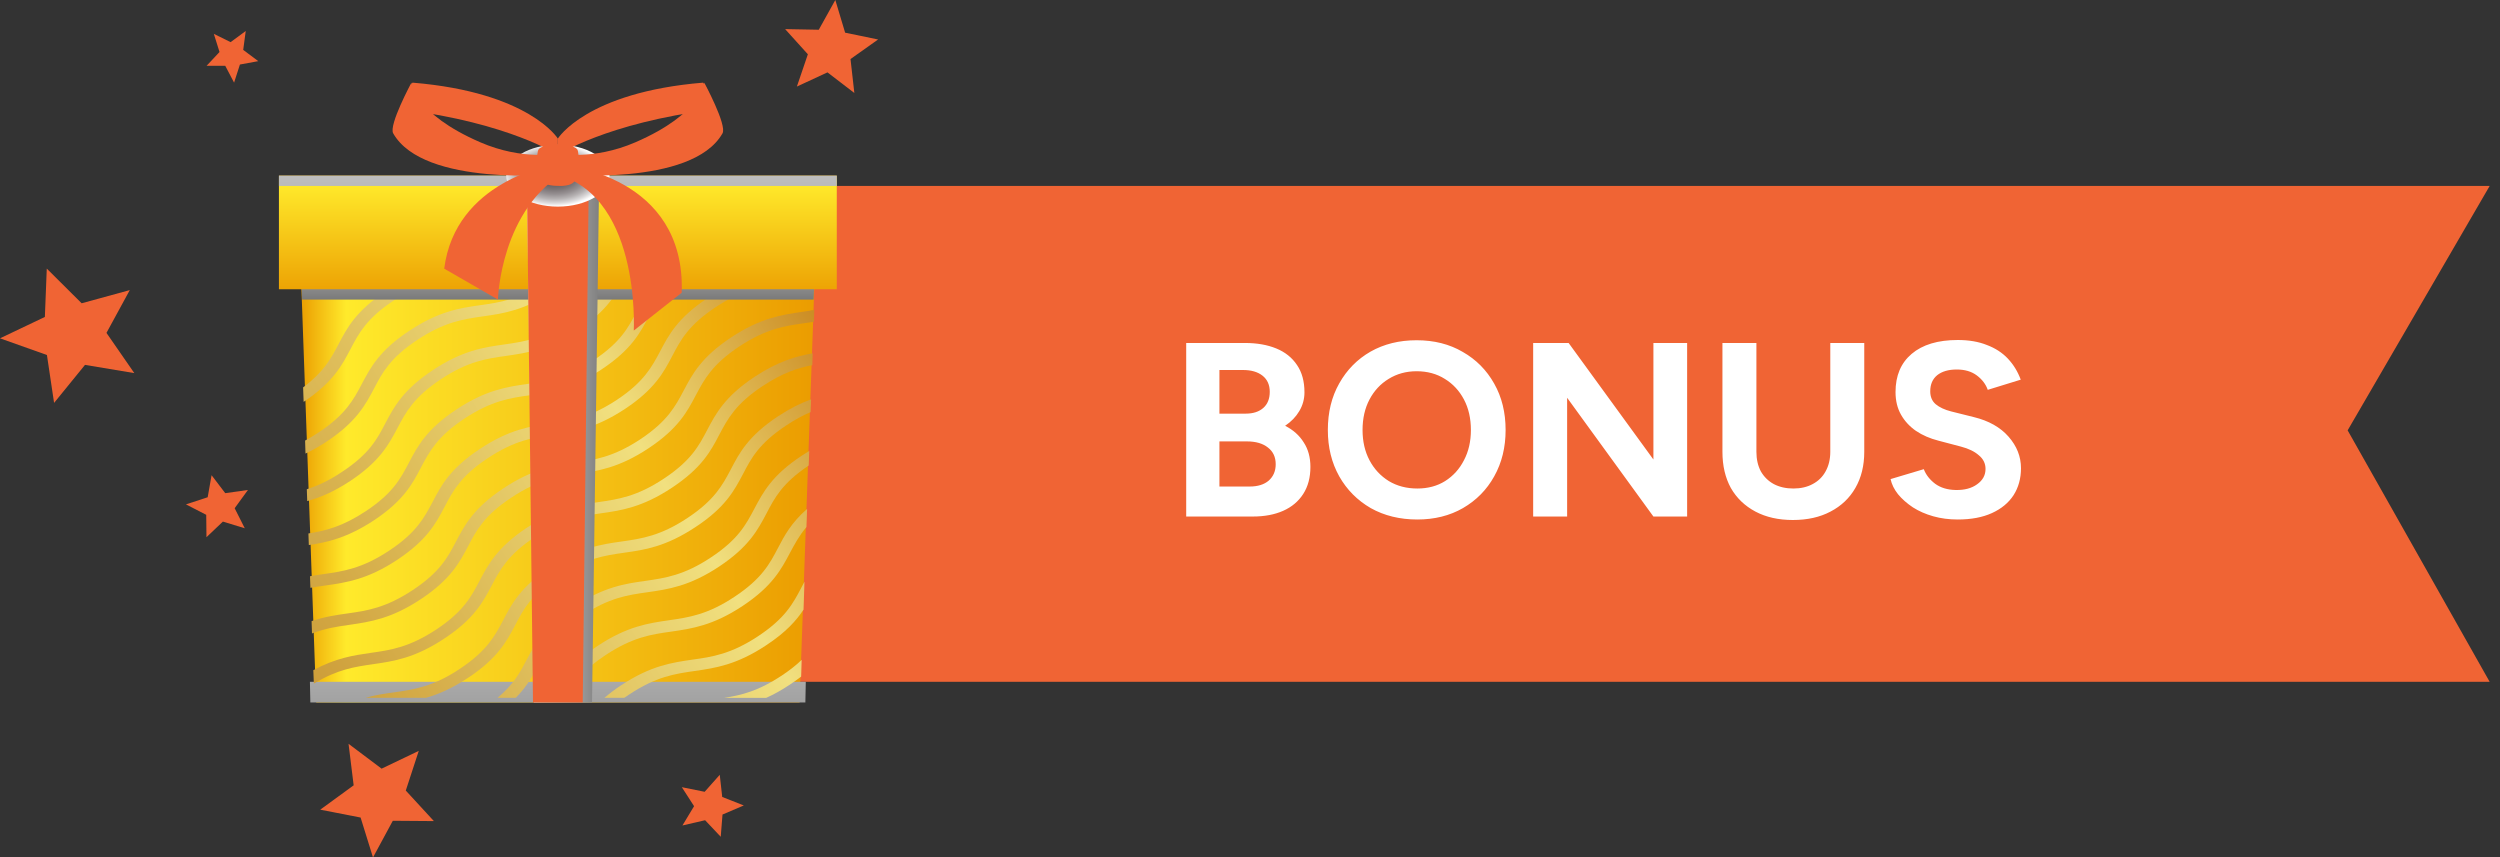 <svg xmlns="http://www.w3.org/2000/svg" width="242" height="83" viewBox="0 0 242 83" fill="none"><rect x="0" y="0" width="242" height="83" fill="#333333" stroke="none"/><path d="M241 66H69V18H241L227.252 41.658L241 66Z" fill="#F06434"></path><path d="M78.999 23L77.401 68H30.611C30.457 63.83 30.489 64.662 29.243 29.769L29 23H78.999Z" fill="url(#paint0_linear_13_125)"></path><path style="mix-blend-mode:color-burn" d="M30 66C30.013 66.627 30.026 67.271 30.041 68H77.96C77.96 68 77.974 67.287 78 66H30Z" fill="url(#paint1_linear_13_125)"></path><g style="mix-blend-mode:color-burn"><path d="M53.124 23.001C52.649 23.434 52.069 23.867 51.389 24.323C48.496 26.235 46.452 26.534 44.459 26.812C42.543 27.09 40.743 27.346 38.108 29.09C35.486 30.824 34.727 32.269 33.93 33.791C33.095 35.368 32.246 37.003 29.392 38.902L29.341 37.502C31.359 35.991 32.041 34.69 32.76 33.335C33.583 31.757 34.444 30.112 37.337 28.2C40.217 26.289 42.261 26 44.254 25.712C46.17 25.444 47.97 25.189 50.604 23.445C50.836 23.289 51.042 23.145 51.247 23L53.124 23.001Z" fill="url(#paint2_linear_13_125)"></path><path d="M58.242 23.001V23.012C57.406 24.59 56.544 26.224 53.664 28.135C50.784 30.047 48.727 30.347 46.735 30.625C44.832 30.902 43.019 31.158 40.397 32.903C37.761 34.648 37.003 36.081 36.206 37.615C35.37 39.192 34.508 40.827 31.629 42.737C30.896 43.225 30.215 43.604 29.572 43.904L29.533 42.648C29.958 42.425 30.381 42.159 30.844 41.859C33.468 40.115 34.226 38.681 35.035 37.148C35.87 35.57 36.733 33.926 39.612 32.025C42.492 30.114 44.548 29.814 46.529 29.536C48.445 29.259 50.257 29.003 52.879 27.258C55.245 25.691 56.093 24.369 56.827 23.002H58.241L58.242 23.001Z" fill="url(#paint3_linear_13_125)"></path><path d="M63.499 23.001C61.815 24.357 61.185 25.557 60.517 26.824C59.68 28.401 58.819 30.046 55.94 31.957C53.059 33.868 51.002 34.158 49.022 34.446C47.107 34.713 45.294 34.968 42.671 36.713C40.049 38.457 39.29 39.891 38.481 41.425C37.645 43.002 36.783 44.647 33.904 46.558C32.297 47.614 30.947 48.18 29.738 48.503L29.7 47.358C30.715 47.035 31.809 46.547 33.12 45.669C35.756 43.935 36.514 42.491 37.311 40.957C38.146 39.38 39.008 37.746 41.888 35.834C44.768 33.923 46.824 33.623 48.804 33.346C50.721 33.068 52.533 32.812 55.156 31.067C57.791 29.334 58.55 27.89 59.347 26.356C59.913 25.289 60.492 24.189 61.7 23H63.5L63.499 23.001Z" fill="url(#paint4_linear_13_125)"></path><path d="M76.497 23.001C75.365 23.357 74.338 23.502 73.334 23.646C71.419 23.924 69.618 24.18 66.984 25.924C64.36 27.669 63.602 29.102 62.805 30.635C61.97 32.214 61.109 33.859 58.216 35.769C55.336 37.681 53.279 37.969 51.299 38.258C49.384 38.525 47.571 38.792 44.948 40.526C42.326 42.27 41.567 43.715 40.758 45.237C39.934 46.826 39.073 48.46 36.193 50.371C33.609 52.071 31.693 52.493 29.893 52.76L29.855 51.638C31.488 51.382 33.147 50.982 35.409 49.483C38.031 47.749 38.79 46.304 39.587 44.782C40.423 43.193 41.284 41.559 44.164 39.648C47.044 37.736 49.101 37.447 51.094 37.158C53.009 36.88 54.809 36.624 57.445 34.88C60.068 33.146 60.826 31.702 61.623 30.179C62.459 28.59 63.32 26.957 66.212 25.046C67.948 23.901 69.375 23.335 70.674 23.001H76.497Z" fill="url(#paint5_linear_13_125)"></path><path d="M78.99 25.535L78.939 26.769C77.731 27.169 76.663 27.314 75.623 27.469C73.707 27.735 71.894 28.003 69.271 29.736C66.636 31.48 65.878 32.925 65.081 34.447C64.245 36.036 63.384 37.669 60.504 39.581C57.611 41.492 55.568 41.781 53.574 42.069C51.659 42.347 49.859 42.603 47.222 44.347C44.6 46.081 43.841 47.526 43.044 49.048C42.209 50.636 41.347 52.27 38.467 54.181C35.588 56.093 33.531 56.382 31.55 56.67C31.049 56.737 30.548 56.815 30.047 56.903L30.008 55.781C30.458 55.692 30.895 55.637 31.332 55.571C33.247 55.293 35.06 55.037 37.683 53.293C40.306 51.559 41.064 50.115 41.874 48.592C42.696 47.004 43.558 45.37 46.45 43.458C49.33 41.547 51.374 41.258 53.368 40.969C55.283 40.702 57.083 40.436 59.719 38.702C62.342 36.958 63.1 35.513 63.91 33.99C64.745 32.402 65.607 30.768 68.487 28.857C71.367 26.945 73.423 26.656 75.403 26.367C76.574 26.2 77.692 26.034 78.99 25.534V25.535Z" fill="url(#paint6_linear_13_125)"></path><path d="M78.824 29.992L78.785 31.147C78.489 31.191 78.193 31.235 77.897 31.28C75.982 31.547 74.169 31.814 71.547 33.547C68.924 35.292 68.165 36.736 67.356 38.259C66.521 39.847 65.66 41.481 62.779 43.393C59.899 45.304 57.843 45.593 55.863 45.882C53.947 46.16 52.134 46.415 49.511 48.16C46.876 49.894 46.117 51.338 45.32 52.861C44.484 54.45 43.623 56.084 40.743 57.994C37.863 59.906 35.806 60.194 33.826 60.484C32.644 60.65 31.512 60.817 30.201 61.317L30.162 60.127C31.422 59.694 32.528 59.538 33.62 59.383C35.523 59.117 37.336 58.849 39.958 57.117C42.594 55.372 43.353 53.928 44.149 52.405C44.985 50.816 45.846 49.183 48.726 47.272C51.606 45.36 53.663 45.071 55.642 44.783C57.557 44.516 59.371 44.249 61.994 42.516C64.616 40.77 65.375 39.327 66.184 37.803C67.02 36.214 67.882 34.581 70.761 32.67C73.642 30.759 75.698 30.47 77.691 30.181C78.065 30.126 78.437 30.07 78.823 29.992L78.824 29.992Z" fill="url(#paint7_linear_13_125)"></path><path d="M78.669 34.203L78.63 35.347C77.23 35.614 75.75 36.092 73.822 37.37C71.199 39.103 70.441 40.548 69.631 42.07C68.808 43.659 67.934 45.293 65.054 47.204C62.174 49.116 60.118 49.416 58.138 49.693C56.221 49.971 54.409 50.227 51.786 51.971C49.163 53.705 48.405 55.149 47.595 56.683C46.759 58.261 45.91 59.895 43.018 61.806C40.138 63.718 38.094 64.007 36.101 64.295C34.34 64.551 32.681 64.785 30.38 66.174L30.329 64.873C32.528 63.684 34.225 63.44 35.896 63.196C37.812 62.928 39.612 62.662 42.246 60.928C44.87 59.184 45.628 57.739 46.425 56.216C47.261 54.638 48.122 52.993 51.002 51.082C53.882 49.182 55.939 48.882 57.931 48.604C59.834 48.326 61.647 48.071 64.27 46.326C66.905 44.582 67.663 43.137 68.46 41.615C69.296 40.037 70.158 38.392 73.037 36.481C75.312 34.98 77.062 34.48 78.669 34.203Z" fill="url(#paint8_linear_13_125)"></path><path d="M78.515 38.659L78.463 39.892C77.743 40.192 76.972 40.603 76.111 41.181C73.475 42.915 72.716 44.359 71.919 45.893C71.083 47.471 70.222 49.116 67.33 51.015C64.449 52.926 62.406 53.226 60.413 53.504C58.497 53.782 56.697 54.038 54.062 55.782C51.439 57.526 50.68 58.96 49.883 60.493C49.048 62.071 48.186 63.716 45.306 65.616C43.737 66.649 42.426 67.216 41.231 67.549H35.381C36.371 67.261 37.284 67.139 38.17 67.016C40.087 66.738 41.899 66.482 44.521 64.738C47.144 62.993 47.902 61.56 48.712 60.026C49.536 58.448 50.397 56.803 53.276 54.903C56.169 52.991 58.213 52.691 60.206 52.413C62.122 52.136 63.922 51.88 66.557 50.135C69.18 48.391 69.939 46.957 70.749 45.423C71.571 43.846 72.432 42.201 75.325 40.29C76.508 39.512 77.562 39 78.514 38.656L78.515 38.659Z" fill="url(#paint9_linear_13_125)"></path><path d="M78.335 43.649L78.284 45.06C75.725 46.771 74.98 48.193 74.195 49.704C73.36 51.282 72.499 52.927 69.618 54.839C66.739 56.75 64.682 57.039 62.689 57.327C60.773 57.595 58.973 57.849 56.339 59.594C53.716 61.339 52.958 62.784 52.161 64.306C51.608 65.34 51.055 66.407 49.923 67.55H48.162C49.731 66.239 50.348 65.072 50.99 63.85C51.826 62.262 52.687 60.627 55.568 58.716C58.447 56.804 60.504 56.505 62.484 56.227C64.399 55.949 66.212 55.693 68.835 53.949C71.457 52.215 72.216 50.77 73.026 49.237C73.862 47.659 74.723 46.014 77.602 44.115C77.859 43.948 78.104 43.792 78.336 43.648L78.335 43.649Z" fill="url(#paint10_linear_13_125)"></path><path d="M78.129 49.26L78.064 51.016C77.344 51.872 76.92 52.683 76.47 53.516C75.634 55.094 74.773 56.739 71.893 58.651C69.013 60.562 66.956 60.851 64.976 61.14C63.061 61.407 61.248 61.673 58.626 63.406C56.324 64.928 55.463 66.229 54.743 67.551H53.329C54.139 65.995 55.027 64.396 57.842 62.529C60.721 60.617 62.778 60.328 64.759 60.04C66.674 59.762 68.487 59.506 71.109 57.762C73.732 56.028 74.504 54.584 75.3 53.061C75.93 51.85 76.586 50.616 78.129 49.26Z" fill="url(#paint11_linear_13_125)"></path><path d="M77.873 56.305L77.782 59.016C77.075 60.083 76.06 61.217 74.169 62.461C71.29 64.373 69.233 64.661 67.252 64.951C65.337 65.228 63.524 65.484 60.902 67.229C60.735 67.34 60.581 67.439 60.426 67.55H58.498C58.96 67.162 59.488 66.75 60.118 66.34C62.998 64.428 65.055 64.139 67.047 63.85C68.95 63.584 70.763 63.316 73.385 61.584C76.021 59.839 76.78 58.395 77.576 56.872C77.679 56.684 77.782 56.494 77.873 56.305Z" fill="url(#paint12_linear_13_125)"></path><path d="M77.602 63.873L77.551 65.496C77.229 65.74 76.856 66.007 76.458 66.273C75.635 66.818 74.876 67.24 74.169 67.551H70.107C71.74 67.296 73.398 66.907 75.673 65.396C76.47 64.862 77.101 64.362 77.602 63.873Z" fill="url(#paint13_linear_13_125)"></path></g><path style="mix-blend-mode:color-burn" d="M79 23L78.757 29H29.243L29 23H79Z" fill="url(#paint14_linear_13_125)"></path><path d="M81 17H27V28H81V17Z" fill="url(#paint15_linear_13_125)"></path><path style="mix-blend-mode:color-burn" d="M81 17H27V18H81V17Z" fill="url(#paint16_linear_13_125)"></path><path style="mix-blend-mode:color-burn" d="M58 17L57.844 28.788L57.308 68H51.692L51.157 28.788L51 17H58Z" fill="url(#paint17_linear_13_125)"></path><path d="M57 17L56.866 28.788L56.407 68H51.593L51.134 28.788L51 17H57Z" fill="#F06434"></path><path style="mix-blend-mode:color-burn" d="M59 17C59 18.657 56.762 20 54 20C51.238 20 49 18.657 49 17C49 15.343 51.238 14 54 14C56.762 14 59 15.343 59 17Z" fill="url(#paint18_radial_13_125)"></path><path d="M53.4 16C53.4 16 44.076 17.485 43 26.007L48.2 29C48.2 29 48.422 20.134 54.967 16.494C55.27 16.325 53.4 16 53.4 16Z" fill="#F06434"></path><path d="M54.528 16C54.528 16 66.385 16.958 65.99 28.334L61.349 32C61.349 32 62.09 18.209 53.046 16.709C52.688 16.649 54.528 16 54.528 16Z" fill="#F06434"></path><path d="M39.93 8C51.245 8.931 54 13.414 54 13.414V15C54 15 49.371 11.921 39 10.603C39 10.603 39.058 9.305 39.93 8Z" fill="#F06434"></path><path d="M54 14.857C54 14.857 50.63 15.569 46.484 13.77C40.065 10.987 39.828 8 39.828 8C39.828 8 37.61 12.111 38.06 12.906C41.022 18.133 54 16.864 54 16.864V14.856V14.857Z" fill="#F06434"></path><path d="M68.071 8C56.755 8.931 54 13.414 54 13.414V15C54 15 58.628 11.921 69 10.603C69 10.603 68.944 9.305 68.071 8Z" fill="#F06434"></path><path d="M54 14.857C54 14.857 57.368 15.569 61.515 13.77C67.934 10.987 68.172 8 68.172 8C68.172 8 70.392 12.111 69.939 12.906C66.979 18.133 54 16.864 54 16.864V14.856V14.857Z" fill="#F06434"></path><path d="M55.858 14.436C56.144 14.778 55.952 16.689 55.686 17.404C55.421 18.12 54.005 17.991 54.005 17.991C54.005 17.991 52.622 18.034 52.332 17.404C52.009 16.705 51.869 14.778 52.154 14.436C52.634 13.858 55.373 13.852 55.858 14.436Z" fill="#F06434"></path><path d="M25 5.919L23.224 6.246L22.66 8L21.806 6.372L20 6.367L21.249 5.034L20.698 3.276L22.323 4.08L23.787 3L23.543 4.829L25 5.919Z" fill="#F06434"></path><path d="M77.138 8.379L78.201 5.254L76 2.817L79.257 2.879L80.859 0L81.808 3.163L85 3.822L82.329 5.715L82.7 9L80.1 7.006L77.138 8.379Z" fill="#F06434"></path><path d="M23.694 51.137L21.577 50.49L19.986 52L19.963 49.834L18 48.824L20.103 48.134L20.481 46L21.803 47.738L24 47.429L22.715 49.195L23.694 51.137Z" fill="#F06434"></path><path d="M66.059 79.907L67.186 78.037L66 76.199L68.21 76.646L69.672 75L69.911 77.146L72 77.967L69.938 78.847L69.767 81L68.254 79.397L66.059 79.907Z" fill="#F06434"></path><path d="M40.537 72.683L39.28 76.526L42 79.481L38.024 79.451L36.106 83L34.906 79.138L31 78.376L34.234 76.019L33.739 72L36.938 74.406L40.537 72.683Z" fill="#F06434"></path><path d="M0 32.749L4.343 30.68L4.528 26L7.904 29.357L12.563 28.081L10.306 32.224L13 36.115L8.229 35.32L5.235 39L4.543 34.365L0 32.749Z" fill="#F06434"></path><path d="M114.824 50V33.2H120.512C121.664 33.2 122.672 33.376 123.536 33.728C124.4 34.08 125.072 34.616 125.552 35.336C126.032 36.04 126.272 36.92 126.272 37.976C126.272 38.632 126.104 39.24 125.768 39.8C125.448 40.344 124.992 40.816 124.4 41.216C125.184 41.616 125.784 42.152 126.2 42.824C126.632 43.48 126.848 44.272 126.848 45.2C126.848 46.224 126.616 47.096 126.152 47.816C125.688 48.536 125.04 49.08 124.208 49.448C123.376 49.816 122.4 50 121.28 50H114.824ZM118.04 47.096H120.968C121.752 47.096 122.368 46.904 122.816 46.52C123.264 46.12 123.488 45.592 123.488 44.936C123.488 44.248 123.24 43.712 122.744 43.328C122.248 42.928 121.568 42.728 120.704 42.728H118.04V47.096ZM118.04 40.04H120.584C121.304 40.04 121.872 39.856 122.288 39.488C122.704 39.12 122.912 38.6 122.912 37.928C122.912 37.256 122.68 36.736 122.216 36.368C121.752 36 121.12 35.816 120.32 35.816H118.04V40.04ZM137.199 50.288C135.503 50.288 133.999 49.92 132.687 49.184C131.391 48.432 130.375 47.408 129.639 46.112C128.903 44.8 128.535 43.304 128.535 41.624C128.535 39.912 128.903 38.408 129.639 37.112C130.375 35.8 131.383 34.776 132.663 34.04C133.959 33.304 135.447 32.936 137.127 32.936C138.823 32.936 140.311 33.312 141.591 34.064C142.887 34.8 143.903 35.824 144.639 37.136C145.375 38.432 145.743 39.928 145.743 41.624C145.743 43.304 145.375 44.8 144.639 46.112C143.919 47.408 142.911 48.432 141.615 49.184C140.335 49.92 138.863 50.288 137.199 50.288ZM137.199 47.288C138.223 47.288 139.119 47.048 139.887 46.568C140.671 46.072 141.279 45.4 141.711 44.552C142.159 43.704 142.383 42.728 142.383 41.624C142.383 40.504 142.159 39.52 141.711 38.672C141.263 37.824 140.647 37.16 139.863 36.68C139.079 36.184 138.167 35.936 137.127 35.936C136.119 35.936 135.215 36.184 134.415 36.68C133.631 37.16 133.015 37.824 132.567 38.672C132.119 39.52 131.895 40.504 131.895 41.624C131.895 42.728 132.119 43.704 132.567 44.552C133.015 45.4 133.639 46.072 134.439 46.568C135.239 47.048 136.159 47.288 137.199 47.288ZM148.41 50V33.2H151.842L160.05 44.48V33.2H163.314V50H160.05L151.698 38.504V50H148.41ZM173.548 50.336C172.156 50.336 170.948 50.064 169.924 49.52C168.9 48.976 168.108 48.216 167.548 47.24C167.004 46.248 166.732 45.08 166.732 43.736V33.2H170.02V43.736C170.02 44.456 170.164 45.088 170.452 45.632C170.756 46.16 171.172 46.568 171.7 46.856C172.244 47.144 172.876 47.288 173.596 47.288C174.316 47.288 174.94 47.144 175.468 46.856C176.012 46.568 176.428 46.16 176.716 45.632C177.02 45.088 177.172 44.456 177.172 43.736V33.2H180.46V43.736C180.46 45.08 180.172 46.248 179.596 47.24C179.036 48.216 178.236 48.976 177.196 49.52C176.172 50.064 174.956 50.336 173.548 50.336ZM189.511 50.288C188.663 50.288 187.871 50.184 187.135 49.976C186.399 49.768 185.743 49.48 185.167 49.112C184.591 48.728 184.111 48.304 183.727 47.84C183.359 47.376 183.119 46.888 183.007 46.376L186.223 45.416C186.431 45.96 186.799 46.432 187.327 46.832C187.855 47.216 188.519 47.416 189.319 47.432C190.167 47.448 190.855 47.264 191.383 46.88C191.927 46.496 192.199 46 192.199 45.392C192.199 44.864 191.983 44.424 191.551 44.072C191.135 43.704 190.559 43.424 189.823 43.232L187.639 42.656C186.823 42.448 186.103 42.136 185.479 41.72C184.855 41.288 184.367 40.76 184.015 40.136C183.663 39.512 183.487 38.784 183.487 37.952C183.487 36.368 184.007 35.136 185.047 34.256C186.103 33.36 187.591 32.912 189.511 32.912C190.583 32.912 191.519 33.072 192.319 33.392C193.135 33.696 193.815 34.136 194.359 34.712C194.903 35.288 195.319 35.968 195.607 36.752L192.415 37.736C192.223 37.192 191.871 36.728 191.359 36.344C190.847 35.96 190.199 35.768 189.415 35.768C188.615 35.768 187.983 35.952 187.519 36.32C187.071 36.688 186.847 37.208 186.847 37.88C186.847 38.408 187.023 38.824 187.375 39.128C187.743 39.432 188.239 39.664 188.863 39.824L191.071 40.376C192.511 40.728 193.631 41.36 194.431 42.272C195.231 43.184 195.631 44.2 195.631 45.32C195.631 46.312 195.391 47.184 194.911 47.936C194.431 48.672 193.735 49.248 192.823 49.664C191.911 50.08 190.807 50.288 189.511 50.288Z" fill="white"></path><defs><linearGradient id="paint0_linear_13_125" x1="29" y1="45.5" x2="78.999" y2="45.5" gradientUnits="userSpaceOnUse"><stop stop-color="#EB9C00"></stop><stop offset="0.09" stop-color="#FFEA2B"></stop><stop offset="1" stop-color="#EB9C00"></stop></linearGradient><linearGradient id="paint1_linear_13_125" x1="53.999" y1="42.277" x2="53.999" y2="112.704" gradientUnits="userSpaceOnUse"><stop stop-color="white"></stop><stop offset="1"></stop></linearGradient><linearGradient id="paint2_linear_13_125" x1="77.416" y1="12.581" x2="-17.974" y2="73.074" gradientUnits="userSpaceOnUse"><stop stop-color="#BD6C00"></stop><stop offset="0.26" stop-color="#F1E07F"></stop><stop offset="0.76" stop-color="#BD801A"></stop><stop offset="0.82" stop-color="#BD811B"></stop><stop offset="0.85" stop-color="#C18822"></stop><stop offset="0.86" stop-color="#C7932E"></stop><stop offset="0.87" stop-color="#D0A43F"></stop><stop offset="0.89" stop-color="#DBB855"></stop><stop offset="0.9" stop-color="#E8D06D"></stop><stop offset="1" stop-color="#BD801A"></stop></linearGradient><linearGradient id="paint3_linear_13_125" x1="79.689" y1="16.164" x2="-15.701" y2="76.657" gradientUnits="userSpaceOnUse"><stop stop-color="#BD6C00"></stop><stop offset="0.26" stop-color="#F1E07F"></stop><stop offset="0.76" stop-color="#BD801A"></stop><stop offset="0.82" stop-color="#BD811B"></stop><stop offset="0.85" stop-color="#C18822"></stop><stop offset="0.86" stop-color="#C7932E"></stop><stop offset="0.87" stop-color="#D0A43F"></stop><stop offset="0.89" stop-color="#DBB855"></stop><stop offset="0.9" stop-color="#E8D06D"></stop><stop offset="1" stop-color="#BD801A"></stop></linearGradient><linearGradient id="paint4_linear_13_125" x1="81.447" y1="18.936" x2="-13.943" y2="79.429" gradientUnits="userSpaceOnUse"><stop stop-color="#BD6C00"></stop><stop offset="0.26" stop-color="#F1E07F"></stop><stop offset="0.76" stop-color="#BD801A"></stop><stop offset="0.82" stop-color="#BD811B"></stop><stop offset="0.85" stop-color="#C18822"></stop><stop offset="0.86" stop-color="#C7932E"></stop><stop offset="0.87" stop-color="#D0A43F"></stop><stop offset="0.89" stop-color="#DBB855"></stop><stop offset="0.9" stop-color="#E8D06D"></stop><stop offset="1" stop-color="#BD801A"></stop></linearGradient><linearGradient id="paint5_linear_13_125" x1="83.613" y1="22.351" x2="-11.777" y2="82.844" gradientUnits="userSpaceOnUse"><stop stop-color="#BD6C00"></stop><stop offset="0.26" stop-color="#F1E07F"></stop><stop offset="0.76" stop-color="#BD801A"></stop><stop offset="0.82" stop-color="#BD811B"></stop><stop offset="0.85" stop-color="#C18822"></stop><stop offset="0.86" stop-color="#C7932E"></stop><stop offset="0.87" stop-color="#D0A43F"></stop><stop offset="0.89" stop-color="#DBB855"></stop><stop offset="0.9" stop-color="#E8D06D"></stop><stop offset="1" stop-color="#BD801A"></stop></linearGradient><linearGradient id="paint6_linear_13_125" x1="85.997" y1="26.112" x2="-9.392" y2="86.606" gradientUnits="userSpaceOnUse"><stop stop-color="#BD6C00"></stop><stop offset="0.26" stop-color="#F1E07F"></stop><stop offset="0.76" stop-color="#BD801A"></stop><stop offset="0.82" stop-color="#BD811B"></stop><stop offset="0.85" stop-color="#C18822"></stop><stop offset="0.86" stop-color="#C7932E"></stop><stop offset="0.87" stop-color="#D0A43F"></stop><stop offset="0.89" stop-color="#DBB855"></stop><stop offset="0.9" stop-color="#E8D06D"></stop><stop offset="1" stop-color="#BD801A"></stop></linearGradient><linearGradient id="paint7_linear_13_125" x1="88.382" y1="29.872" x2="-7.008" y2="90.365" gradientUnits="userSpaceOnUse"><stop stop-color="#BD6C00"></stop><stop offset="0.26" stop-color="#F1E07F"></stop><stop offset="0.76" stop-color="#BD801A"></stop><stop offset="0.82" stop-color="#BD811B"></stop><stop offset="0.85" stop-color="#C18822"></stop><stop offset="0.86" stop-color="#C7932E"></stop><stop offset="0.87" stop-color="#D0A43F"></stop><stop offset="0.89" stop-color="#DBB855"></stop><stop offset="0.9" stop-color="#E8D06D"></stop><stop offset="1" stop-color="#BD801A"></stop></linearGradient><linearGradient id="paint8_linear_13_125" x1="90.769" y1="33.635" x2="-4.621" y2="94.128" gradientUnits="userSpaceOnUse"><stop stop-color="#BD6C00"></stop><stop offset="0.26" stop-color="#F1E07F"></stop><stop offset="0.76" stop-color="#BD801A"></stop><stop offset="0.82" stop-color="#BD811B"></stop><stop offset="0.85" stop-color="#C18822"></stop><stop offset="0.86" stop-color="#C7932E"></stop><stop offset="0.87" stop-color="#D0A43F"></stop><stop offset="0.89" stop-color="#DBB855"></stop><stop offset="0.9" stop-color="#E8D06D"></stop><stop offset="1" stop-color="#BD801A"></stop></linearGradient><linearGradient id="paint9_linear_13_125" x1="93.156" y1="37.401" x2="-2.233" y2="97.894" gradientUnits="userSpaceOnUse"><stop stop-color="#BD6C00"></stop><stop offset="0.26" stop-color="#F1E07F"></stop><stop offset="0.76" stop-color="#BD801A"></stop><stop offset="0.82" stop-color="#BD811B"></stop><stop offset="0.85" stop-color="#C18822"></stop><stop offset="0.86" stop-color="#C7932E"></stop><stop offset="0.87" stop-color="#D0A43F"></stop><stop offset="0.89" stop-color="#DBB855"></stop><stop offset="0.9" stop-color="#E8D06D"></stop><stop offset="1" stop-color="#BD801A"></stop></linearGradient><linearGradient id="paint10_linear_13_125" x1="95.324" y1="40.819" x2="-0.066" y2="101.313" gradientUnits="userSpaceOnUse"><stop stop-color="#BD6C00"></stop><stop offset="0.26" stop-color="#F1E07F"></stop><stop offset="0.76" stop-color="#BD801A"></stop><stop offset="0.82" stop-color="#BD811B"></stop><stop offset="0.85" stop-color="#C18822"></stop><stop offset="0.86" stop-color="#C7932E"></stop><stop offset="0.87" stop-color="#D0A43F"></stop><stop offset="0.89" stop-color="#DBB855"></stop><stop offset="0.9" stop-color="#E8D06D"></stop><stop offset="1" stop-color="#BD801A"></stop></linearGradient><linearGradient id="paint11_linear_13_125" x1="97.225" y1="43.818" x2="1.836" y2="104.311" gradientUnits="userSpaceOnUse"><stop stop-color="#BD6C00"></stop><stop offset="0.26" stop-color="#F1E07F"></stop><stop offset="0.76" stop-color="#BD801A"></stop><stop offset="0.82" stop-color="#BD811B"></stop><stop offset="0.85" stop-color="#C18822"></stop><stop offset="0.86" stop-color="#C7932E"></stop><stop offset="0.87" stop-color="#D0A43F"></stop><stop offset="0.89" stop-color="#DBB855"></stop><stop offset="0.9" stop-color="#E8D06D"></stop><stop offset="1" stop-color="#BD801A"></stop></linearGradient><linearGradient id="paint12_linear_13_125" x1="99.966" y1="48.138" x2="4.576" y2="108.632" gradientUnits="userSpaceOnUse"><stop stop-color="#BD6C00"></stop><stop offset="0.26" stop-color="#F1E07F"></stop><stop offset="0.76" stop-color="#BD801A"></stop><stop offset="0.82" stop-color="#BD811B"></stop><stop offset="0.85" stop-color="#C18822"></stop><stop offset="0.86" stop-color="#C7932E"></stop><stop offset="0.87" stop-color="#D0A43F"></stop><stop offset="0.89" stop-color="#DBB855"></stop><stop offset="0.9" stop-color="#E8D06D"></stop><stop offset="1" stop-color="#BD801A"></stop></linearGradient><linearGradient id="paint13_linear_13_125" x1="102.973" y1="52.881" x2="7.583" y2="113.374" gradientUnits="userSpaceOnUse"><stop stop-color="#BD6C00"></stop><stop offset="0.26" stop-color="#F1E07F"></stop><stop offset="0.76" stop-color="#BD801A"></stop><stop offset="0.82" stop-color="#BD811B"></stop><stop offset="0.85" stop-color="#C18822"></stop><stop offset="0.86" stop-color="#C7932E"></stop><stop offset="0.87" stop-color="#D0A43F"></stop><stop offset="0.89" stop-color="#DBB855"></stop><stop offset="0.9" stop-color="#E8D06D"></stop><stop offset="1" stop-color="#BD801A"></stop></linearGradient><linearGradient id="paint14_linear_13_125" x1="53.999" y1="19.869" x2="53.999" y2="37.37" gradientUnits="userSpaceOnUse"><stop stop-color="white"></stop><stop offset="1"></stop></linearGradient><linearGradient id="paint15_linear_13_125" x1="54" y1="16.59" x2="54" y2="29.121" gradientUnits="userSpaceOnUse"><stop stop-color="#EB9C00"></stop><stop offset="0.09" stop-color="#FFEA2B"></stop><stop offset="1" stop-color="#EB9C00"></stop></linearGradient><linearGradient id="paint16_linear_13_125" x1="54" y1="2.474" x2="54" y2="59.785" gradientUnits="userSpaceOnUse"><stop stop-color="white"></stop><stop offset="1"></stop></linearGradient><linearGradient id="paint17_linear_13_125" x1="49.379" y1="42.5" x2="66.684" y2="42.5" gradientUnits="userSpaceOnUse"><stop stop-color="white"></stop><stop offset="1"></stop></linearGradient><radialGradient id="paint18_radial_13_125" cx="0" cy="0" r="1" gradientUnits="userSpaceOnUse" gradientTransform="translate(53.675 16.951) scale(4.973 3.027)"><stop stop-color="#5C5356"></stop><stop offset="0.16" stop-color="#5F5659"></stop><stop offset="0.32" stop-color="#6A6264"></stop><stop offset="0.46" stop-color="#7C7577"></stop><stop offset="0.61" stop-color="#958F91"></stop><stop offset="0.76" stop-color="#B6B2B3"></stop><stop offset="0.9" stop-color="#DDDBDC"></stop><stop offset="1" stop-color="white"></stop></radialGradient></defs></svg>